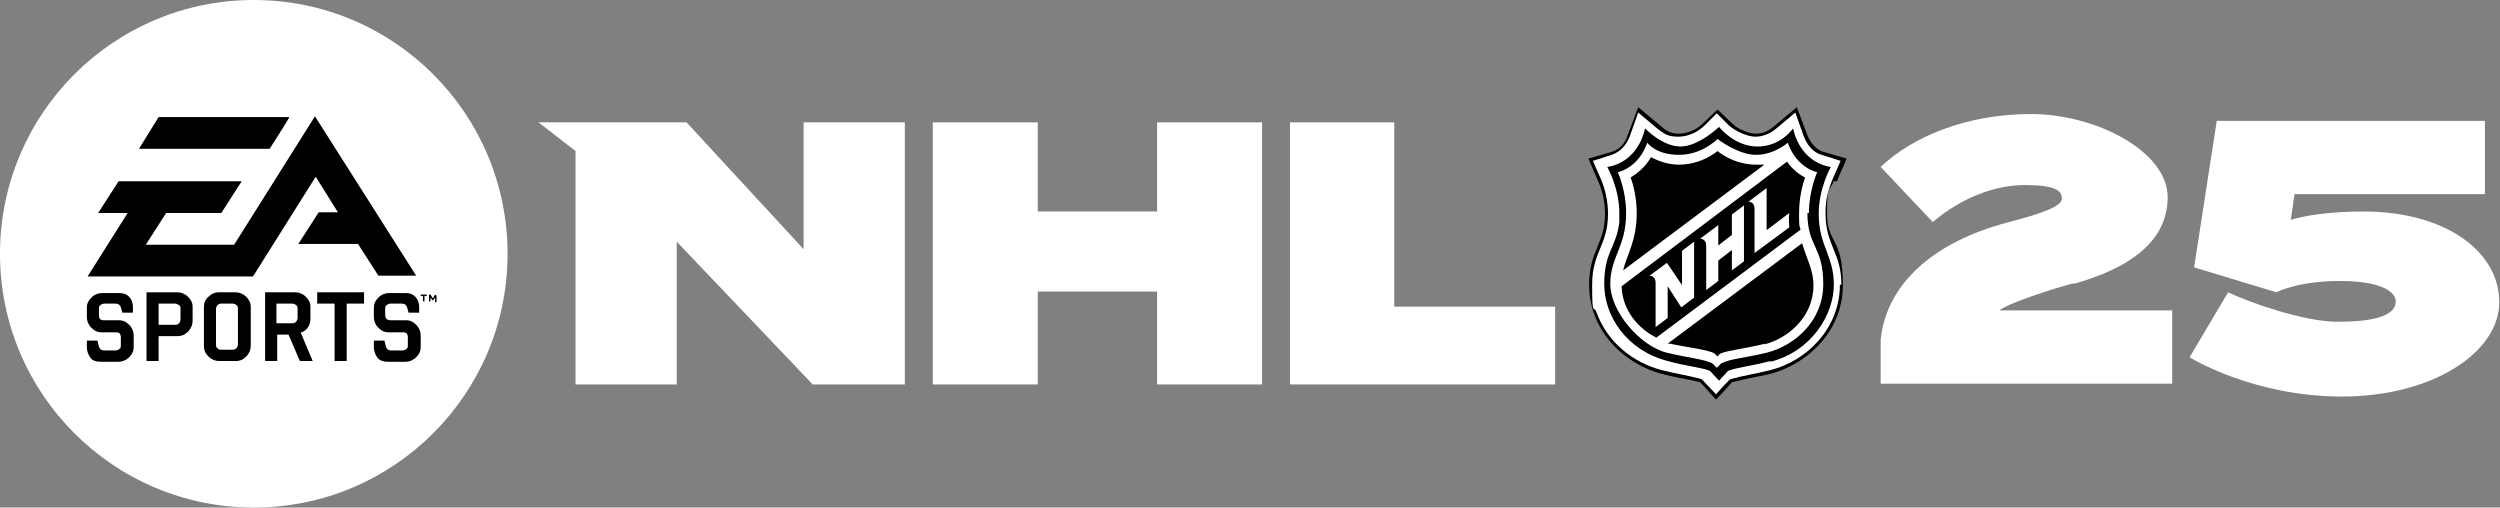 <?xml version="1.0" encoding="UTF-8"?>
<svg xmlns="http://www.w3.org/2000/svg" version="1.1" viewBox="0 0 331 67.2">
  <rect x="0" y="0" width="331" height="67.2" fill="#808080" stroke="none"/>
  <defs>
    <style>
      .cls-1 {
        fill: #fff;
      }
    </style>
  </defs>
  <!-- Generator: Adobe Illustrator 28.7.4, SVG Export Plug-In . SVG Version: 1.2.0 Build 166)  -->
  <g>
    <g id="Layer_1">
      <g>
        <path d="M243.2,24l1.3-3-3.1-.9c-.9-.3-1.6-1-2.1-2.2l-1.4-3.7-3,2.5c-.8.7-1.6,1-2.4,1s-2.3-.5-3.1-1.3l-2-1.9-2,1.9c-.8.8-2.1,1.3-3.1,1.3s-1.6-.3-2.4-1l-3-2.5-1.4,3.7c-.4,1.2-1.1,1.9-2.1,2.2l-3.1.9,1.3,3c.6,1.4.9,2.8.9,4.3,0,4-2.1,4.9-2.1,9.4,0,6.4,5,10.6,9.6,11.8,2.3.6,3,.6,5.1,1.1.2.2,2.1,2.3,2.1,2.3,0,0,2-2.1,2.1-2.3,2.1-.5,2.8-.6,5.1-1.1,4.6-1.2,9.6-5.4,9.6-11.8s-2.1-5.4-2.1-9.4.3-2.9.9-4.3h0Z"/>
        <g>
          <path class="cls-1" d="M243.8,37.7c0-2.1-.5-3.4-1-4.6-.5-1.3-1.1-2.6-1.1-4.8s.4-3.2.9-4.5l1.1-2.5h0l-2.5-.8c-1.1-.3-1.9-1.2-2.4-2.5l-1.1-3.1h0l-2.5,2.1c-.8.7-1.8,1.1-2.8,1.1s-2.6-.7-3.5-1.5l-1.6-1.6h0l-1.6,1.6c-.8.8-2.1,1.5-3.5,1.5s-1.9-.4-2.8-1.1l-2.5-2.1-1.1,3.1c-.5,1.3-1.3,2.1-2.4,2.5l-2.5.8,1.1,2.5c.5,1.2.9,2.8.9,4.5,0,4.2-2.1,5-2.1,9.4s.2,2.6.6,3.7c1.4,3.9,4.8,6.6,8.6,7.6,2.4.6,3.5.7,5.3,1.2.2.2,1.9,2,1.9,2h0s1.6-1.8,1.9-2c1.8-.5,2.9-.6,5.3-1.2,4.8-1.2,9.2-5.5,9.2-11.3h0ZM234.4,47.8h0c-2.6.7-4.3.8-5.6,1.3-.2.2-1.2,1.3-1.2,1.3h0s-1.1-1.2-1.2-1.3c-1.3-.5-3.1-.6-5.6-1.3-5.4-1.4-8.4-5.9-8.4-10.2s1.6-4.8,2-8.2h0c0-.4,0-.8,0-1.2,0-3.3-1.6-6.1-1.6-6.1,0,0,3.9-.3,5-5.1,0,0,2.3,2.4,4.7,2.4s5.1-2.6,5.1-2.6h0s2,2.6,5.1,2.6,4.7-2.4,4.7-2.4h0c1.1,4.8,5,5.1,5,5.1h0s-1.6,2.8-1.6,6.2h0c0,4.3,2,5.5,2,9.4s-2.9,8.8-8.4,10.2h0Z"/>
          <path class="cls-1" d="M222.8,37.9l-2.1-3.1-2.3,1.7s.8,0,.8.9v5.9l1.6-1.2v-4.2l1.8,2.8,1.7-1.3v-7.4l-1.6,1.2v4.7Z"/>
          <path class="cls-1" d="M229.3,31.1l-1.8,1.4v-2.7l-2.4,1.8s.8,0,.8.9v5.9l1.6-1.2v-2.7l1.8-1.4v2.7l1.6-1.2v-7.4l-1.6,1.2v2.7h0Z"/>
          <path class="cls-1" d="M233.9,30.4v-5.5l-2.4,1.8s.8,0,.8.9v5.9l4.6-3.4c-.1-1.2,0-1.9,0-1.9l-2.9,2.2h0Z"/>
          <path class="cls-1" d="M239.5,28.2c0-3,1.1-5.4,1.1-5.4,0,0-2.7-.5-3.9-3.9,0,0-1.8,1.6-4.2,1.6s-5.1-2.1-5.1-2.1c0,0-2,2.1-5.1,2.1s-4.2-1.6-4.2-1.6c-1.2,3.4-3.9,3.9-3.9,3.9,0,0,1.1,2.4,1.1,5.4,0,4.5-2.1,5.8-2.1,9.4s3.9,8.2,7.5,9.1c2.9.7,4.7.8,6,1.4,0,0,.4.4.6.6.2-.2.6-.6.6-.6,1.2-.6,3.1-.7,6-1.4,3.6-.9,7.5-4.1,7.5-9.1s-2.1-4.9-2.1-9.4h0ZM216.7,28.2c0-1.9-.4-3.6-.8-4.7.8-.5,1.9-1.3,2.7-2.7.9.5,2.2,1,3.7,1,2.3,0,4.1-1,5.1-1.8,1,.8,2.8,1.8,5.1,1.8s.7,0,1.1,0l-18.7,14c.5-2.1,1.8-3.9,1.8-7.6h0ZM219.3,44.7c-2.4-1.2-4.5-3.6-4.6-6.8l21.9-16.5c.8,1.1,1.6,1.7,2.4,2.1-.4,1.1-.8,2.8-.8,4.7s0,1.5.2,2.2l-19.1,14.3ZM233.7,45.5c-2.3.6-5,.9-5.9,1.3-.2.1-.4.4-.4.4,0,0-.2-.2-.4-.4-.8-.5-3.6-.8-5.9-1.3,0,0-.2,0-.3,0l17.8-13.3c.6,2.1,1.5,3.5,1.5,5.6,0,4.2-3.4,7-6.5,7.8h0Z"/>
        </g>
      </g>
      <polygon class="cls-1" points="167.1 16.2 167.1 50.9 153.2 50.9 153.2 38.6 137.4 38.6 137.4 50.9 123.5 50.9 123.5 16.2 137.4 16.2 137.4 28 153.2 28 153.2 16.2 167.1 16.2"/>
      <polygon class="cls-1" points="205.9 40.6 205.9 50.9 170.8 50.9 170.8 16.2 184.6 16.2 184.6 40.6 205.9 40.6"/>
      <polygon class="cls-1" points="106.4 16.2 106.4 33 90.9 16.2 90.8 16.2 76.2 16.2 71.3 16.2 76.2 20 76.2 50.9 89.6 50.9 89.6 32 107.6 50.9 119.8 50.9 119.8 16.2 106.4 16.2"/>
      <g>
        <circle class="cls-1" cx="33.6" cy="33.6" r="33.6"/>
        <path d="M55.7,39h.8v.2h-.3v.7h-.2v-.7h-.3v-.2ZM15.6,42.4h-1.9c-.4,0-.6-.2-.6-.7v-.8c0-.2,0-.4.2-.5.1-.1.3-.2.5-.2h1.5c.4,0,.6.2.7.5l.2.7h1.4v-.8c0-.5-.2-1-.5-1.3-.4-.4-.8-.5-1.4-.5h-2.2c-.5,0-1,.2-1.4.6-.4.4-.6.8-.6,1.3v1.3c0,.5.2,1,.6,1.4.4.4.8.6,1.4.6h1.9c.4,0,.6.2.6.7v1c0,.2,0,.4-.2.5-.1.1-.3.2-.5.2h-1.5c-.4,0-.6-.2-.7-.5l-.2-.8h-1.4v.9c0,.5.2,1,.5,1.4s.8.5,1.4.5h2.3c.5,0,1-.2,1.4-.6.4-.4.6-.8.6-1.4v-1.5c0-.5-.2-1-.6-1.4-.4-.4-.8-.6-1.4-.6h0ZM24.9,39.3c.4.4.6.8.6,1.3v1.9c0,.5-.2,1-.6,1.4-.4.4-.8.6-1.4.6h-2.5v3.3h-1.6v-9.1h4.1c.5,0,1,.2,1.4.6ZM23.9,40.9c0-.2,0-.4-.2-.5s-.3-.2-.5-.2h-2.2v2.8h2.2c.2,0,.3,0,.5-.2.1-.1.2-.3.2-.5v-1.3h0ZM39.8,44l1.6,3.8h-1.7l-1.5-3.5h-1.5v3.5h-1.6v-9.1h4c.5,0,1,.2,1.4.6.4.4.6.8.6,1.3v1.6c0,.4-.1.8-.3,1.1-.2.3-.5.6-.9.7ZM39.4,40.9c0-.2,0-.4-.2-.5-.1-.1-.3-.2-.5-.2h-2.1v2.6h2.1c.2,0,.3,0,.5-.2.1-.1.2-.3.2-.5v-1.1h0ZM42,40.2h2.3v7.6h1.6v-7.6h2.3v-1.5h-6.2v1.5h0ZM53.6,42.4h-1.9c-.4,0-.7-.2-.7-.7v-.8c0-.2,0-.4.2-.5.1-.1.3-.2.5-.2h1.5c.4,0,.6.2.7.5l.2.7h1.4v-.8c0-.5-.2-1-.5-1.3-.4-.4-.8-.5-1.3-.5h-2.2c-.5,0-1,.2-1.4.6-.4.4-.6.8-.6,1.3v1.3c0,.5.2,1,.6,1.4.4.4.8.6,1.4.6h1.9c.4,0,.6.2.6.7v1c0,.2,0,.4-.2.5-.1.1-.3.2-.5.2h-1.5c-.4,0-.6-.2-.7-.5l-.2-.8h-1.4v.9c0,.5.2,1,.5,1.4.4.4.8.5,1.4.5h2.3c.5,0,1-.2,1.4-.6.4-.4.6-.8.6-1.4v-1.5c0-.5-.2-1-.6-1.4-.4-.4-.8-.6-1.3-.6h0ZM57.6,39l-.3.5-.3-.5h-.2v.9h.2v-.5s0,0,0,0c0,0,0,0,0,0l.3.4h0l.3-.4s0,0,0,0h0v.6h.2v-.9h-.1ZM32.6,39.3c.4.4.6.8.6,1.3v5.2c0,.5-.2,1-.6,1.4-.4.4-.8.6-1.4.6h-2.2c-.5,0-1-.2-1.4-.6-.4-.4-.6-.8-.6-1.4v-5.2c0-.5.2-1,.6-1.3.4-.4.8-.6,1.4-.6h2.2c.5,0,1,.2,1.4.6ZM31.5,40.9c0-.2,0-.4-.2-.5-.1-.1-.3-.2-.5-.2h-1.5c-.2,0-.3,0-.5.2-.1.1-.2.3-.2.5v4.7c0,.2,0,.4.2.5.1.2.3.2.5.2h1.5c.2,0,.3,0,.5-.2.1-.1.2-.3.2-.5v-4.7ZM38.3,15.5h-17.3l-2.6,4.2h17.3s2.7-4.2,2.6-4.2ZM44.8,28.1h-2.6l-2.7,4.2h7.9l2.7,4.2h5l-13.4-21.1-10.7,17h-11.7l2.7-4.2h7.3l2.7-4.2H15.7l-2.7,4.2h3.9l-5.3,8.4h21.9l8.3-13.2,3,4.8h0Z"/>
      </g>
      <path class="cls-1" d="M274.5,37.6c7.2-2,12.5-5.5,12.5-11.5s-9.4-11-18.1-11-15.8,3.1-19.9,7l6.9,7.3c3.9-3.3,8.3-4.9,12.2-4.9s4.9.7,4.9,1.8-3.2,2.1-7,3.1c-10.4,2.7-16.3,8.5-17,15.6v5.8h38.6v-9.7h-22.9c1-.8,5.5-2.4,9.8-3.6h0Z"/>
      <path class="cls-1" d="M313,28c-4.9,0-8,.6-9.7,1.1l.5-3.4h25.2v-9.7h-35.5l-3,19.4,10.9,3.3s2.8-1.5,8.4-1.5,7.4,1.5,7.4,2.7c0,2-3.2,2.7-7.7,2.7s-11.8-2.6-14.5-3.9l-5.1,8.6s8.3,5.2,20.2,5.2,20.8-5.8,20.8-12.5-7.1-12-18-12h0Z"/>
    </g>
  </g>
</svg>